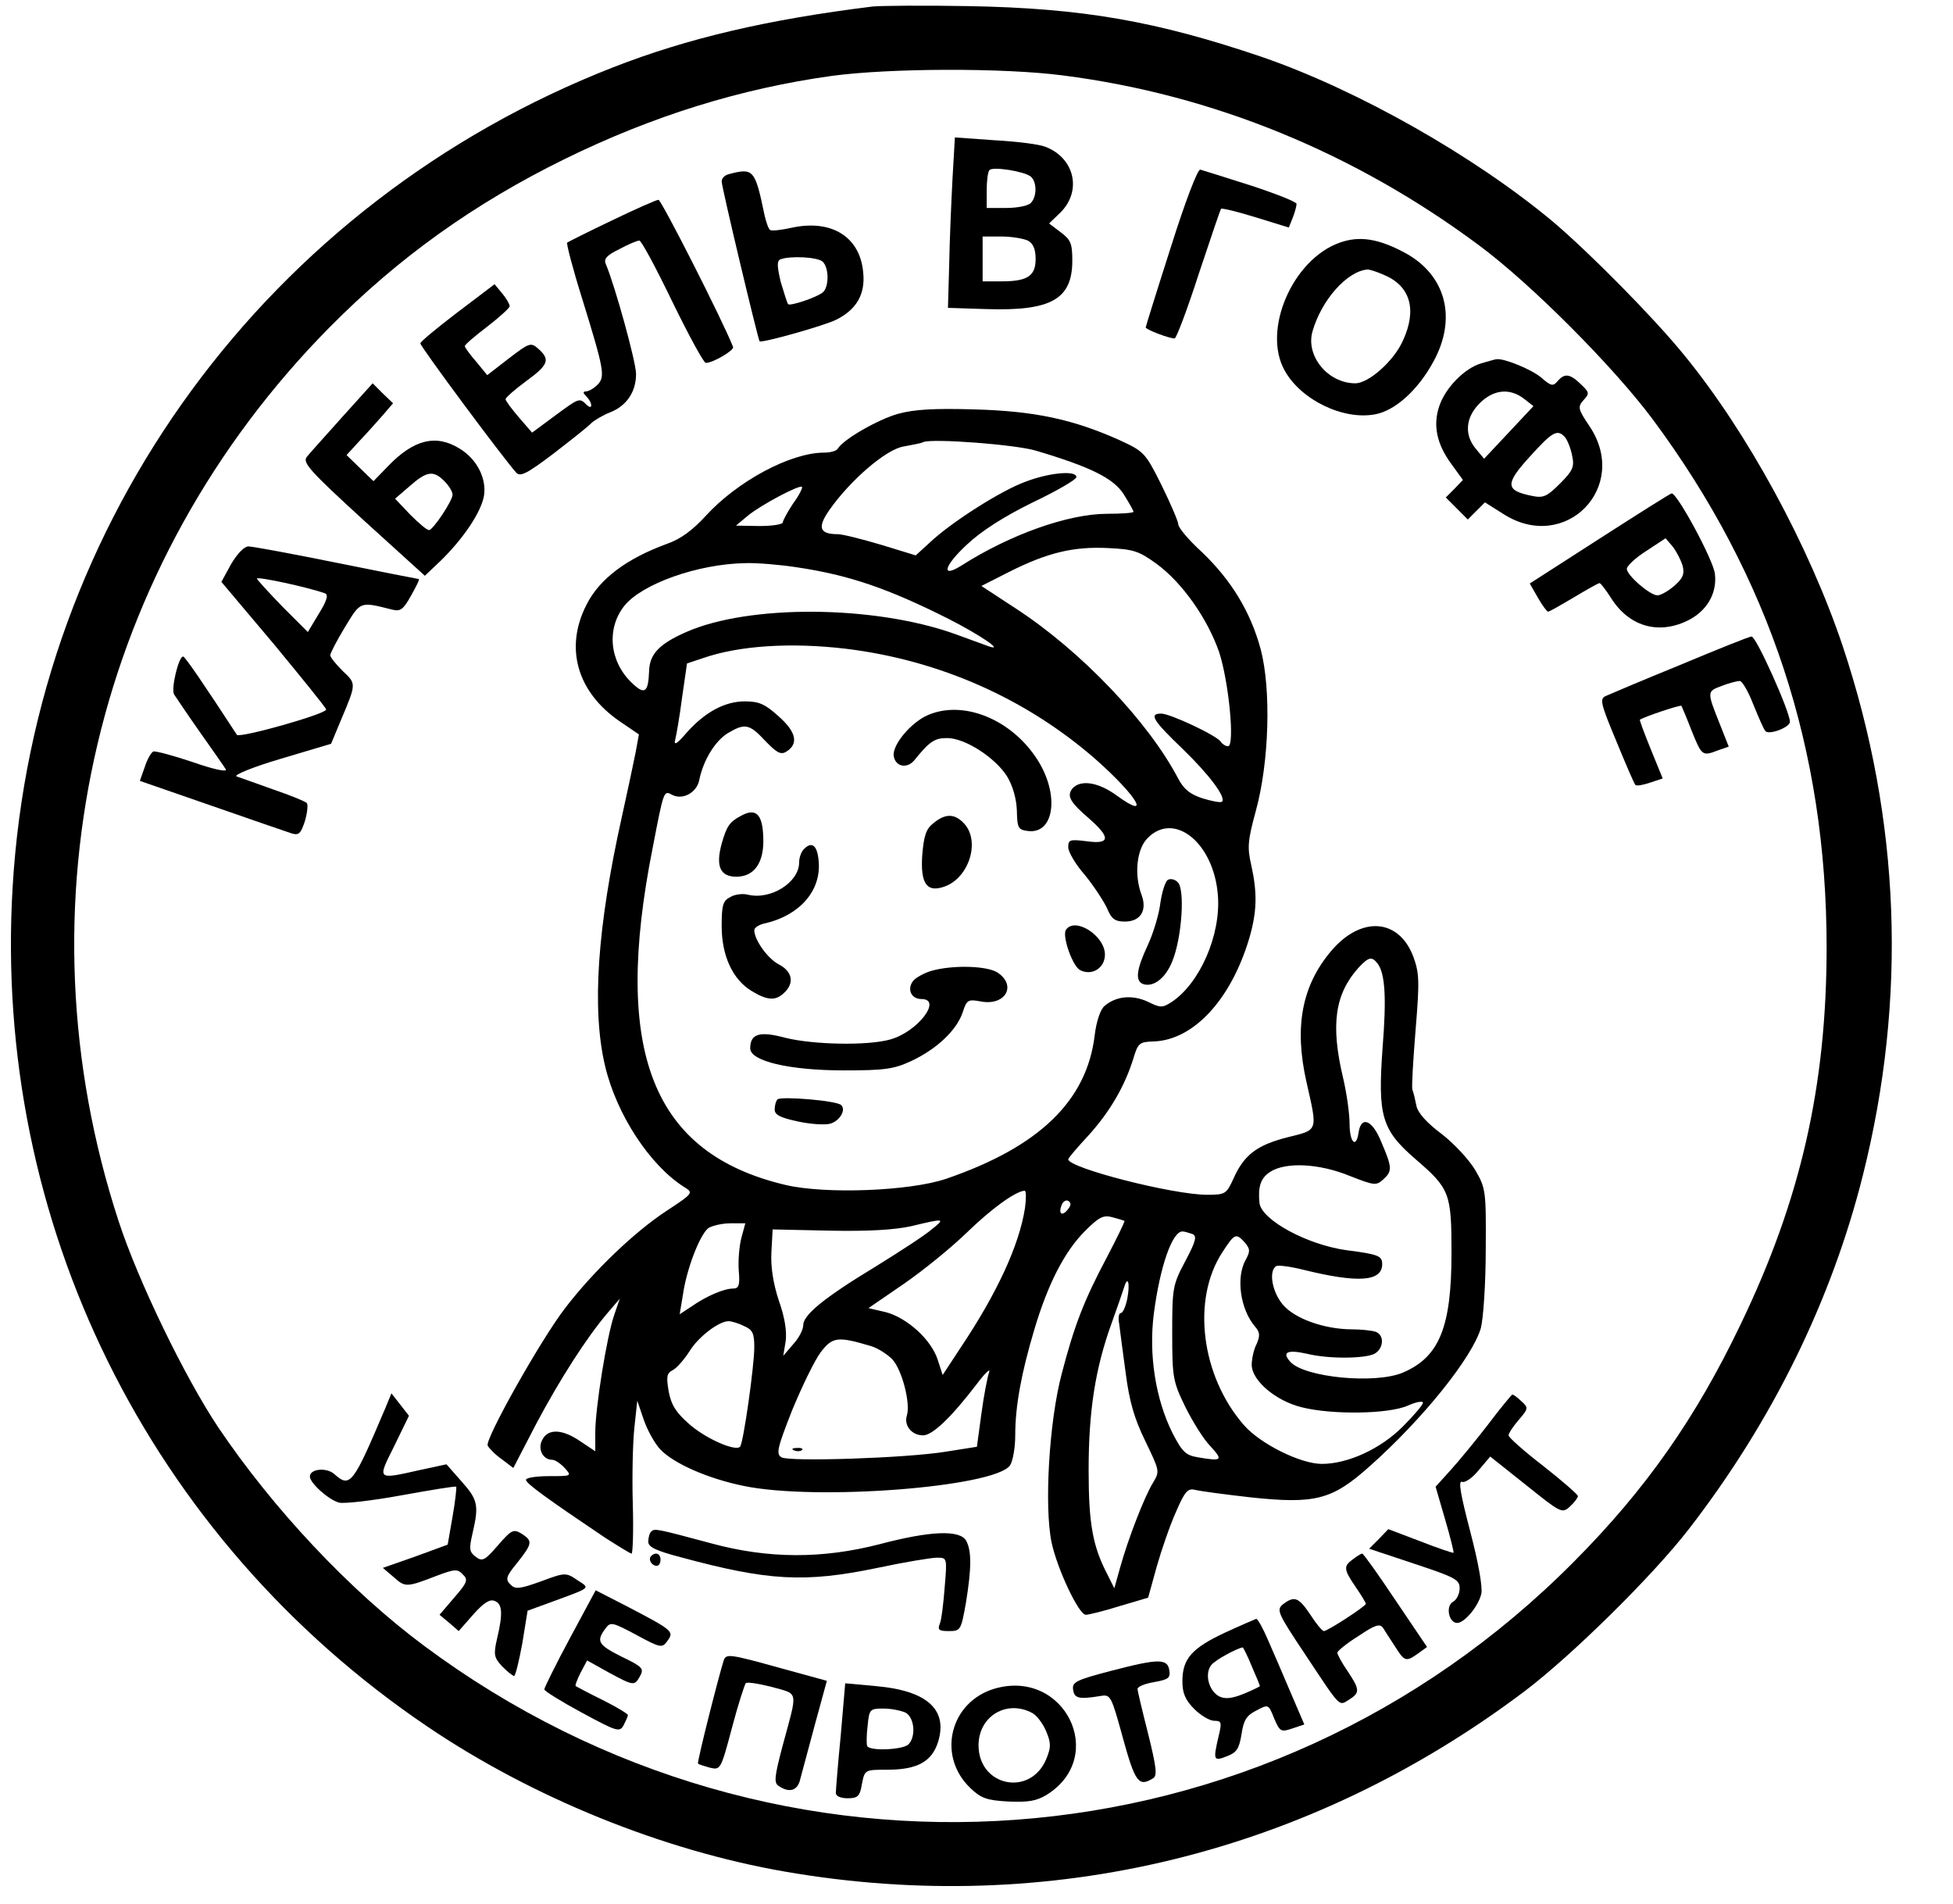 <?xml version="1.0" encoding="UTF-8" standalone="no"?> <svg xmlns="http://www.w3.org/2000/svg" width="479pt" height="467pt" viewBox="0 0 479 467" preserveAspectRatio="xMidYMid meet"> <g transform="translate(0,467) scale(0.1,-0.1)" fill="#000000" stroke="none"> <path d="M2140 4654 c-259 -32 -454 -78 -636 -149 -847 -331 -1420 -1112 -1473 -2010 -49 -822 334 -1597 1017 -2059 257 -174 577 -304 878 -356 647 -112 1285 44 1814 443 116 88 313 282 402 397 205 265 350 561 427 868 109 434 92 872 -49 1296 -83 248 -235 527 -390 716 -74 91 -231 250 -322 327 -192 160 -477 322 -712 403 -259 88 -440 120 -721 125 -110 2 -216 1 -235 -1z m467 -169 c368 -47 716 -190 1021 -417 128 -95 330 -298 426 -427 287 -387 426 -810 426 -1294 0 -341 -64 -620 -211 -925 -110 -230 -233 -405 -408 -581 -760 -767 -1952 -854 -2821 -207 -183 136 -371 337 -505 536 -82 123 -196 358 -244 505 -254 777 -57 1611 517 2192 169 171 355 304 577 413 216 106 432 173 656 204 142 19 420 20 566 1z"></path> <path d="M2336 4229 c-3 -57 -7 -151 -8 -209 l-3 -105 95 -3 c158 -5 210 24 210 119 0 42 -4 51 -28 69 l-29 22 29 28 c52 53 33 133 -38 160 -14 6 -69 13 -124 16 l-98 7 -6 -104z m192 8 c15 -12 16 -49 0 -65 -7 -7 -34 -12 -60 -12 l-48 0 0 43 c0 24 3 47 7 50 8 9 85 -3 101 -16z m-7 -157 c13 -7 19 -21 19 -45 0 -42 -20 -55 -84 -55 l-46 0 0 55 0 55 46 0 c25 0 54 -5 65 -10z"></path> <path d="M2872 4065 c-34 -106 -62 -196 -62 -198 0 -5 57 -27 71 -27 4 0 31 71 59 158 29 86 53 159 55 160 2 2 40 -7 85 -21 l81 -25 10 25 c5 13 9 28 9 33 0 5 -51 25 -112 45 -62 20 -118 37 -124 39 -6 3 -37 -78 -72 -189z"></path> <path d="M1788 4243 c-10 -2 -18 -10 -18 -18 0 -14 89 -387 93 -392 5 -5 161 39 188 53 50 25 72 63 66 117 -8 86 -77 129 -173 109 -26 -6 -52 -9 -55 -6 -4 2 -10 19 -14 37 -23 111 -27 116 -87 100z m230 -215 c16 -16 15 -63 0 -75 -16 -13 -80 -34 -85 -29 -2 2 -10 27 -18 54 -9 38 -10 52 -1 56 23 9 92 6 104 -6z"></path> <path d="M1500 4129 c-57 -27 -106 -52 -109 -54 -2 -3 14 -65 37 -138 54 -175 57 -191 37 -211 -9 -9 -22 -16 -28 -16 -8 0 -7 -4 1 -12 7 -7 12 -16 12 -22 0 -6 -5 -5 -12 2 -17 17 -18 16 -79 -29 l-54 -40 -32 37 c-18 21 -33 41 -33 45 0 4 23 24 50 44 55 40 60 53 31 79 -19 17 -22 16 -73 -23 l-53 -41 -27 33 c-15 17 -28 35 -28 38 0 4 25 25 55 48 30 23 55 46 55 50 0 5 -8 19 -18 31 l-19 23 -91 -69 c-50 -38 -91 -72 -91 -76 -1 -7 205 -284 235 -317 10 -11 26 -3 92 47 44 34 86 67 93 75 8 7 28 19 46 26 40 16 63 50 63 94 0 29 -51 214 -74 269 -6 13 2 22 33 37 22 12 44 21 49 21 5 0 41 -67 81 -150 40 -82 77 -150 82 -150 18 0 70 31 67 39 -25 64 -176 361 -183 361 -5 0 -57 -23 -115 -51z"></path> <path d="M3286 4075 c-116 -41 -191 -215 -135 -314 40 -72 144 -122 222 -107 49 9 105 60 142 128 60 108 31 215 -71 269 -64 34 -110 41 -158 24z m108 -79 c65 -27 82 -85 47 -161 -22 -50 -84 -105 -117 -105 -67 0 -122 67 -105 127 22 77 84 147 134 152 4 1 23 -5 41 -13z"></path> <path d="M3633 3779 c-41 -12 -88 -60 -103 -105 -16 -47 -6 -93 29 -141 l29 -40 -21 -22 -21 -21 27 -27 27 -27 21 21 21 21 46 -29 c151 -96 310 66 211 215 -29 43 -30 48 -15 65 15 16 14 19 -7 39 -27 26 -40 27 -57 7 -11 -13 -16 -12 -41 10 -25 20 -91 47 -109 44 -3 0 -19 -5 -37 -10z m105 -87 l23 -18 -60 -64 -61 -65 -20 24 c-29 34 -26 77 9 112 34 34 74 38 109 11z m101 -95 c6 -8 14 -28 17 -45 6 -27 1 -37 -30 -68 -32 -32 -41 -36 -69 -30 -65 13 -66 29 -6 95 57 63 69 70 88 48z"></path> <path d="M840 3648 c-41 -46 -81 -90 -88 -99 -10 -14 9 -35 139 -154 l151 -137 40 38 c55 54 98 118 105 158 7 43 -18 91 -60 116 -58 36 -113 22 -176 -44 l-35 -36 -33 32 -33 32 33 36 c18 19 43 47 57 63 l24 28 -25 24 -25 25 -74 -82z m250 -158 c11 -11 20 -26 20 -33 0 -15 -48 -87 -58 -87 -5 0 -25 17 -46 38 l-37 39 36 31 c42 37 58 39 85 12z"></path> <path d="M2202 3655 c-49 -14 -133 -62 -147 -85 -3 -6 -19 -10 -34 -10 -82 0 -212 -70 -289 -154 -33 -36 -62 -58 -97 -70 -98 -36 -164 -85 -196 -148 -55 -106 -24 -215 81 -287 l47 -32 -8 -44 c-5 -25 -20 -96 -34 -159 -60 -269 -74 -471 -41 -610 28 -119 110 -244 194 -297 23 -14 23 -15 -44 -59 -79 -52 -179 -148 -248 -238 -60 -78 -196 -320 -190 -337 3 -6 18 -22 34 -33 l29 -22 56 108 c59 111 124 212 175 272 l30 35 -14 -41 c-18 -53 -46 -227 -46 -287 l0 -46 -36 24 c-45 31 -80 32 -94 4 -12 -22 1 -49 25 -49 6 0 20 -9 30 -20 18 -20 17 -20 -38 -20 -32 0 -57 -4 -57 -9 0 -9 53 -47 194 -142 33 -21 62 -39 65 -39 3 0 5 55 3 122 -2 68 0 152 4 188 l7 65 16 -47 c9 -26 27 -58 40 -72 33 -35 117 -72 205 -90 178 -37 614 -3 653 50 7 10 13 43 13 74 0 72 15 153 47 260 33 111 74 191 124 241 34 34 45 40 67 34 15 -4 28 -8 30 -9 1 -2 -18 -41 -42 -87 -57 -107 -81 -169 -112 -288 -31 -117 -43 -325 -25 -413 14 -66 67 -178 84 -178 7 0 44 9 82 21 l71 21 21 76 c12 42 33 103 48 136 22 51 29 57 48 52 12 -3 72 -11 134 -18 159 -17 200 -6 291 75 131 116 253 268 274 340 6 23 12 109 12 192 1 146 0 151 -26 196 -15 25 -52 65 -82 88 -36 27 -58 51 -62 69 -3 15 -7 33 -10 40 -2 7 2 73 8 147 10 121 9 139 -6 180 -36 93 -128 99 -201 13 -72 -85 -91 -186 -61 -320 28 -124 30 -118 -46 -137 -75 -19 -107 -43 -133 -102 -17 -37 -20 -39 -64 -39 -85 0 -341 66 -341 87 0 3 23 30 51 60 52 58 88 120 109 188 11 37 15 40 49 41 98 3 190 102 235 253 19 65 20 111 5 179 -10 43 -9 60 11 133 33 120 38 298 12 397 -25 92 -72 169 -144 238 -32 29 -58 60 -58 68 0 7 -19 51 -41 96 -40 80 -43 83 -104 111 -114 51 -208 71 -355 75 -98 3 -149 0 -188 -11z m338 -90 c135 -40 191 -68 216 -107 13 -21 24 -40 24 -43 0 -3 -29 -5 -64 -5 -96 0 -239 -51 -358 -127 -51 -32 -43 -1 13 51 36 34 91 69 162 104 59 28 107 56 107 62 0 17 -66 11 -124 -11 -61 -22 -183 -100 -235 -149 l-35 -32 -85 26 c-47 14 -95 26 -106 26 -45 0 -51 16 -21 59 51 73 139 149 182 156 21 4 44 8 49 11 23 9 224 -6 275 -21z m-595 -130 c-14 -21 -25 -42 -25 -46 0 -5 -26 -9 -57 -9 l-58 1 30 25 c32 26 126 76 132 70 2 -2 -7 -21 -22 -41z m892 -148 c63 -46 125 -135 153 -216 24 -73 39 -231 22 -231 -6 0 -14 5 -18 11 -9 15 -124 69 -146 69 -31 0 -20 -17 53 -87 65 -63 107 -119 96 -129 -3 -3 -24 1 -47 8 -31 10 -46 22 -60 48 -73 140 -239 314 -399 418 l-84 55 67 34 c95 48 159 63 243 59 63 -3 76 -7 120 -39z m-884 -8 c129 -19 225 -52 374 -127 73 -37 139 -81 98 -67 -11 4 -49 18 -85 31 -198 70 -503 72 -657 4 -66 -29 -90 -54 -91 -96 -2 -53 -11 -59 -43 -28 -54 52 -62 132 -18 188 43 54 180 103 297 105 29 1 86 -4 125 -10z m122 -200 c229 -28 441 -122 611 -270 103 -91 140 -153 53 -90 -45 33 -89 40 -109 17 -14 -18 -6 -33 43 -75 52 -46 49 -62 -8 -54 -41 5 -45 4 -45 -15 0 -11 18 -42 41 -68 22 -27 46 -64 54 -81 11 -27 20 -33 44 -33 38 0 55 27 41 65 -19 50 -12 114 15 140 65 66 162 -12 172 -140 8 -97 -44 -216 -113 -262 -23 -15 -28 -15 -60 1 -38 17 -77 13 -105 -11 -10 -8 -20 -38 -24 -71 -19 -162 -137 -275 -365 -353 -89 -30 -295 -38 -393 -15 -327 77 -426 326 -326 828 27 140 27 140 47 129 26 -14 61 5 67 36 10 49 39 96 70 115 42 25 53 23 92 -19 28 -29 38 -35 52 -26 30 19 24 48 -19 86 -33 30 -48 37 -83 37 -50 0 -99 -27 -144 -78 -23 -27 -31 -31 -27 -16 3 11 11 58 17 104 l12 83 39 13 c89 31 216 39 351 23z m1303 -771 c19 -24 23 -82 13 -207 -12 -167 -3 -201 80 -273 85 -73 89 -84 89 -231 0 -182 -30 -255 -119 -293 -68 -29 -241 -12 -276 26 -22 24 -8 31 41 20 53 -13 141 -12 165 0 23 13 25 46 3 54 -9 3 -35 6 -58 6 -67 0 -141 26 -170 61 -26 31 -35 82 -16 94 5 3 35 -1 67 -9 134 -33 193 -29 193 14 0 20 -9 24 -87 34 -96 13 -209 74 -214 116 -4 40 3 61 26 76 38 25 121 21 196 -10 59 -23 64 -24 81 -9 23 21 23 29 -4 92 -22 55 -50 66 -56 23 -6 -40 -22 -23 -22 22 0 25 -7 75 -16 113 -31 131 -20 206 39 271 24 25 31 27 45 10z m-864 -600 c-14 -91 -68 -209 -160 -346 l-42 -64 -12 37 c-16 50 -75 103 -127 117 l-43 10 86 59 c48 33 118 90 156 127 61 59 118 100 141 102 4 0 4 -19 1 -42z m105 -4 c-14 -18 -24 -11 -15 11 3 9 11 13 16 10 8 -5 7 -11 -1 -21z m-334 -49 c-16 -14 -79 -55 -139 -92 -127 -77 -176 -118 -176 -143 0 -11 -11 -32 -25 -47 l-24 -28 6 36 c3 24 -2 58 -17 100 -14 43 -20 83 -18 119 l3 55 140 -3 c94 -2 160 2 200 11 83 20 84 19 50 -8z m-467 -22 c-5 -20 -8 -56 -6 -80 3 -35 0 -43 -14 -43 -22 0 -65 -18 -102 -44 l-29 -19 8 48 c9 63 41 146 62 163 9 6 34 12 54 12 l37 0 -10 -37z m1106 11 c12 -5 10 -16 -17 -67 -31 -58 -32 -66 -32 -176 0 -110 2 -119 32 -181 18 -36 45 -80 62 -97 31 -34 29 -37 -30 -27 -31 5 -39 13 -63 59 -42 84 -59 193 -46 294 15 115 45 201 70 201 5 0 15 -3 24 -6z m129 -21 c13 -16 14 -21 2 -43 -24 -43 -13 -121 23 -163 12 -14 13 -22 4 -43 -7 -13 -12 -37 -12 -51 0 -38 58 -88 122 -104 75 -19 214 -17 261 4 20 9 37 12 37 7 0 -5 -22 -31 -50 -59 -54 -54 -134 -91 -198 -91 -52 0 -151 49 -191 95 -105 120 -129 308 -53 424 30 46 33 48 55 24z m-288 -137 c-4 -20 -11 -36 -16 -36 -5 0 -7 -12 -4 -27 2 -16 9 -70 16 -121 9 -69 21 -111 48 -166 35 -73 36 -74 19 -102 -21 -34 -61 -137 -81 -209 l-14 -50 -17 34 c-36 69 -46 124 -46 256 0 144 16 248 56 359 14 39 28 79 31 89 9 30 15 11 8 -27z m-940 -68 c21 -9 25 -18 25 -52 0 -46 -27 -237 -35 -244 -12 -12 -86 21 -125 56 -32 28 -44 47 -50 80 -6 36 -5 44 10 52 10 5 28 26 41 46 21 35 72 74 96 74 7 0 24 -5 38 -12z m311 -49 c17 -5 40 -20 52 -32 24 -25 46 -109 36 -139 -7 -24 12 -48 40 -48 23 0 69 44 131 125 21 28 35 41 31 30 -4 -11 -13 -57 -19 -102 l-11 -81 -76 -12 c-98 -16 -383 -25 -403 -14 -14 8 -11 22 26 116 24 58 55 122 70 142 29 38 42 39 123 15z"></path> <path d="M2275 2916 c-41 -18 -87 -73 -83 -100 4 -26 32 -32 50 -11 38 47 50 55 81 55 44 0 118 -48 147 -94 14 -23 23 -55 24 -84 1 -43 3 -47 28 -50 61 -7 76 81 29 164 -61 106 -185 160 -276 120z"></path> <path d="M1815 2668 c-26 -14 -33 -25 -45 -67 -15 -55 -4 -81 36 -81 45 0 69 36 66 98 -2 57 -19 72 -57 50z"></path> <path d="M2289 2651 c-18 -14 -23 -31 -27 -77 -5 -71 11 -94 55 -78 59 21 88 110 48 154 -23 25 -46 26 -76 1z"></path> <path d="M1972 2588 c-7 -7 -12 -21 -12 -33 0 -49 -70 -93 -126 -79 -12 3 -32 1 -43 -6 -18 -9 -21 -20 -21 -71 0 -73 27 -131 73 -159 39 -24 60 -25 81 -4 25 24 19 52 -14 69 -27 14 -60 60 -60 84 0 6 12 14 28 17 84 20 136 80 130 151 -3 39 -16 51 -36 31z"></path> <path d="M2864 2512 c-6 -4 -14 -29 -18 -56 -3 -27 -17 -74 -31 -104 -28 -60 -31 -87 -12 -95 25 -9 55 13 72 55 24 58 32 180 13 195 -7 7 -18 9 -24 5z"></path> <path d="M2614 2389 c-9 -16 17 -89 35 -98 29 -15 61 5 61 38 0 47 -75 94 -96 60z"></path> <path d="M2284 2289 c-17 -5 -37 -16 -44 -24 -16 -20 -6 -45 20 -45 52 0 -9 -80 -76 -99 -56 -16 -190 -13 -258 4 -63 17 -86 10 -86 -26 0 -31 95 -54 230 -54 99 0 122 3 165 23 62 29 111 75 126 119 10 31 13 33 45 27 59 -11 88 38 42 70 -25 18 -112 20 -164 5z"></path> <path d="M1907 1974 c-4 -4 -7 -15 -7 -25 0 -13 14 -20 56 -29 31 -7 66 -9 79 -6 24 6 41 34 28 46 -11 11 -147 22 -156 14z"></path> <path d="M1948 1113 c7 -3 16 -2 19 1 4 3 -2 6 -13 5 -11 0 -14 -3 -6 -6z"></path> <path d="M3923 3349 l-171 -110 20 -35 c11 -19 22 -34 25 -34 3 0 31 16 63 35 32 19 60 35 63 35 3 0 15 -16 28 -36 43 -69 114 -91 186 -57 49 23 75 68 69 116 -4 34 -92 197 -106 197 -3 0 -82 -50 -177 -111z m204 -67 c5 -20 0 -31 -21 -49 -15 -13 -33 -23 -41 -23 -18 0 -75 49 -75 65 0 7 21 27 48 44 l47 31 18 -21 c9 -12 20 -33 24 -47z"></path> <path d="M567 3287 l-24 -44 129 -153 c70 -85 128 -156 128 -160 0 -11 -213 -71 -219 -62 -79 121 -127 192 -132 192 -11 0 -30 -80 -22 -93 4 -6 32 -48 63 -92 31 -44 60 -85 64 -92 3 -7 -33 1 -81 18 -48 16 -92 28 -97 26 -5 -2 -15 -19 -21 -38 l-12 -34 176 -61 c97 -34 185 -64 197 -68 17 -5 22 0 32 31 6 21 8 41 4 44 -4 4 -41 19 -82 33 -41 15 -82 29 -90 32 -8 3 40 23 108 43 l124 37 25 60 c37 88 37 87 4 118 -17 17 -31 34 -31 39 0 5 16 36 36 69 39 64 36 63 116 43 20 -5 27 0 46 34 13 23 22 41 19 41 -2 0 -93 18 -202 40 -109 22 -206 40 -216 40 -10 0 -27 -18 -42 -43z m230 -72 c9 -3 5 -18 -15 -50 l-27 -45 -62 62 c-34 35 -62 66 -63 69 0 6 125 -21 167 -36z"></path> <path d="M4120 3039 c-91 -37 -173 -72 -182 -76 -15 -7 -12 -19 26 -110 23 -56 44 -105 47 -108 3 -3 20 0 37 6 l30 10 -29 71 c-16 39 -28 72 -27 73 10 7 99 37 102 34 1 -2 13 -30 25 -61 25 -62 26 -63 65 -48 l26 9 -21 53 c-33 83 -33 82 4 96 18 7 38 12 44 12 6 0 21 -26 33 -57 13 -32 26 -62 30 -66 9 -10 60 9 60 23 0 25 -83 210 -94 209 -6 0 -85 -32 -176 -70z"></path> <path d="M946 1219 c-80 -189 -87 -199 -126 -164 -19 17 -60 13 -60 -6 0 -16 47 -58 72 -64 13 -3 82 5 153 18 72 13 132 23 134 21 1 -1 -2 -34 -9 -73 l-12 -69 -79 -29 -80 -28 27 -23 c28 -25 31 -25 106 4 43 16 50 17 63 3 14 -13 11 -20 -21 -57 l-36 -42 24 -20 23 -20 36 41 c25 28 40 38 52 33 19 -7 21 -30 6 -93 -9 -39 -7 -46 12 -67 13 -13 26 -24 30 -24 3 0 12 36 20 80 l13 80 55 20 c103 38 99 34 67 55 -28 19 -30 19 -89 -3 -53 -19 -63 -20 -75 -8 -13 13 -11 20 17 54 37 47 38 53 10 71 -20 12 -25 9 -58 -29 -32 -37 -38 -40 -54 -28 -16 12 -17 19 -8 58 16 69 13 82 -27 127 l-37 42 -65 -14 c-107 -24 -105 -25 -63 59 l36 74 -21 27 -22 28 -14 -34z"></path> <path d="M3650 1177 c-30 -39 -72 -90 -92 -112 l-37 -41 23 -79 c13 -44 22 -81 21 -83 -1 -1 -38 11 -81 28 l-79 30 -23 -24 -24 -24 111 -37 c100 -33 111 -39 111 -60 0 -13 -7 -28 -16 -33 -19 -10 -11 -52 10 -52 18 0 52 41 59 71 4 15 -7 77 -27 153 -24 92 -30 126 -20 122 7 -3 26 10 41 29 l28 33 88 -70 c85 -68 88 -70 107 -53 11 10 20 22 20 26 0 4 -38 37 -85 74 -47 36 -85 70 -85 75 0 5 11 22 25 38 24 28 24 30 6 46 -9 9 -19 16 -22 16 -2 -1 -29 -33 -59 -73z"></path> <path d="M1597 914 c-4 -4 -7 -15 -7 -25 0 -13 19 -22 80 -38 214 -58 304 -63 482 -26 66 14 132 25 146 25 25 0 25 0 19 -72 -3 -40 -8 -81 -12 -90 -6 -15 -2 -18 22 -18 29 0 30 2 42 69 14 86 14 127 1 152 -15 28 -88 25 -213 -8 -140 -36 -272 -36 -412 2 -138 37 -139 37 -148 29z"></path> <path d="M1597 854 c-8 -8 1 -24 14 -24 5 0 9 7 9 15 0 15 -12 20 -23 9z"></path> <path d="M3318 846 c-23 -17 -23 -24 7 -68 14 -20 25 -39 25 -41 0 -6 -94 -67 -103 -67 -4 0 -19 18 -33 40 -29 43 -39 47 -67 26 -17 -14 -14 -21 54 -123 89 -134 82 -127 108 -111 27 17 26 25 -4 70 -14 20 -25 41 -25 45 0 4 23 23 52 41 40 27 52 31 60 20 4 -7 18 -28 29 -45 24 -38 27 -39 57 -18 l22 16 -77 114 c-42 63 -79 115 -82 115 -3 0 -14 -7 -23 -14z"></path> <path d="M1398 653 c-35 -65 -63 -122 -63 -126 0 -4 42 -30 92 -57 87 -47 93 -49 103 -30 5 10 10 21 10 24 0 3 -28 20 -62 37 -35 17 -64 33 -66 34 -2 2 4 17 12 33 l16 30 52 -29 c63 -34 64 -34 78 -9 10 18 5 23 -45 47 -58 29 -63 38 -41 68 13 18 16 18 76 -14 61 -33 64 -33 77 -15 17 23 13 26 -98 84 l-78 40 -63 -117z"></path> <path d="M3004 666 c-81 -38 -104 -64 -104 -119 0 -29 7 -46 29 -68 16 -16 38 -29 49 -29 18 0 19 -4 11 -37 -14 -60 -13 -63 20 -50 24 9 30 18 36 54 5 34 12 46 36 58 30 16 30 16 44 -19 14 -33 17 -34 44 -25 l30 10 -33 77 c-18 42 -43 101 -56 130 -12 28 -25 52 -29 52 -3 -1 -38 -16 -77 -34z m66 -82 c11 -25 20 -47 20 -49 0 -1 -18 -10 -40 -19 -30 -12 -46 -13 -60 -6 -26 14 -36 56 -19 77 11 13 61 40 77 43 1 0 12 -21 22 -46z"></path> <path d="M1775 598 c-13 -41 -66 -250 -63 -253 2 -2 15 -6 29 -10 26 -6 27 -5 54 97 15 57 31 106 34 110 3 4 32 -1 64 -9 67 -19 64 -5 26 -146 -20 -76 -21 -89 -9 -97 27 -18 47 -11 53 18 4 15 20 75 36 134 l29 106 -113 31 c-126 35 -134 36 -140 19z"></path> <path d="M2727 573 c-88 -23 -98 -28 -95 -47 3 -21 14 -24 68 -15 24 4 26 -1 54 -103 30 -109 39 -121 74 -99 11 6 8 28 -12 109 -14 55 -26 105 -26 110 0 6 18 13 41 17 34 6 40 10 37 28 -4 30 -26 30 -141 0z"></path> <path d="M2062 414 c-7 -71 -12 -135 -12 -141 0 -8 12 -13 29 -13 25 0 30 5 35 35 7 35 7 35 62 35 74 0 110 20 125 69 24 79 -28 125 -152 136 l-76 7 -11 -128z m159 56 c22 -12 26 -59 7 -78 -13 -13 -94 -17 -101 -4 -2 4 -2 26 1 50 4 40 5 42 39 42 19 0 43 -5 54 -10z"></path> <path d="M2440 529 c-110 -32 -143 -165 -60 -244 26 -25 40 -30 93 -33 49 -2 69 1 95 17 149 94 43 309 -128 260z m92 -60 c11 -6 26 -26 34 -45 12 -29 12 -39 0 -68 -39 -93 -166 -67 -166 34 0 71 69 113 132 79z"></path> </g> </svg> 